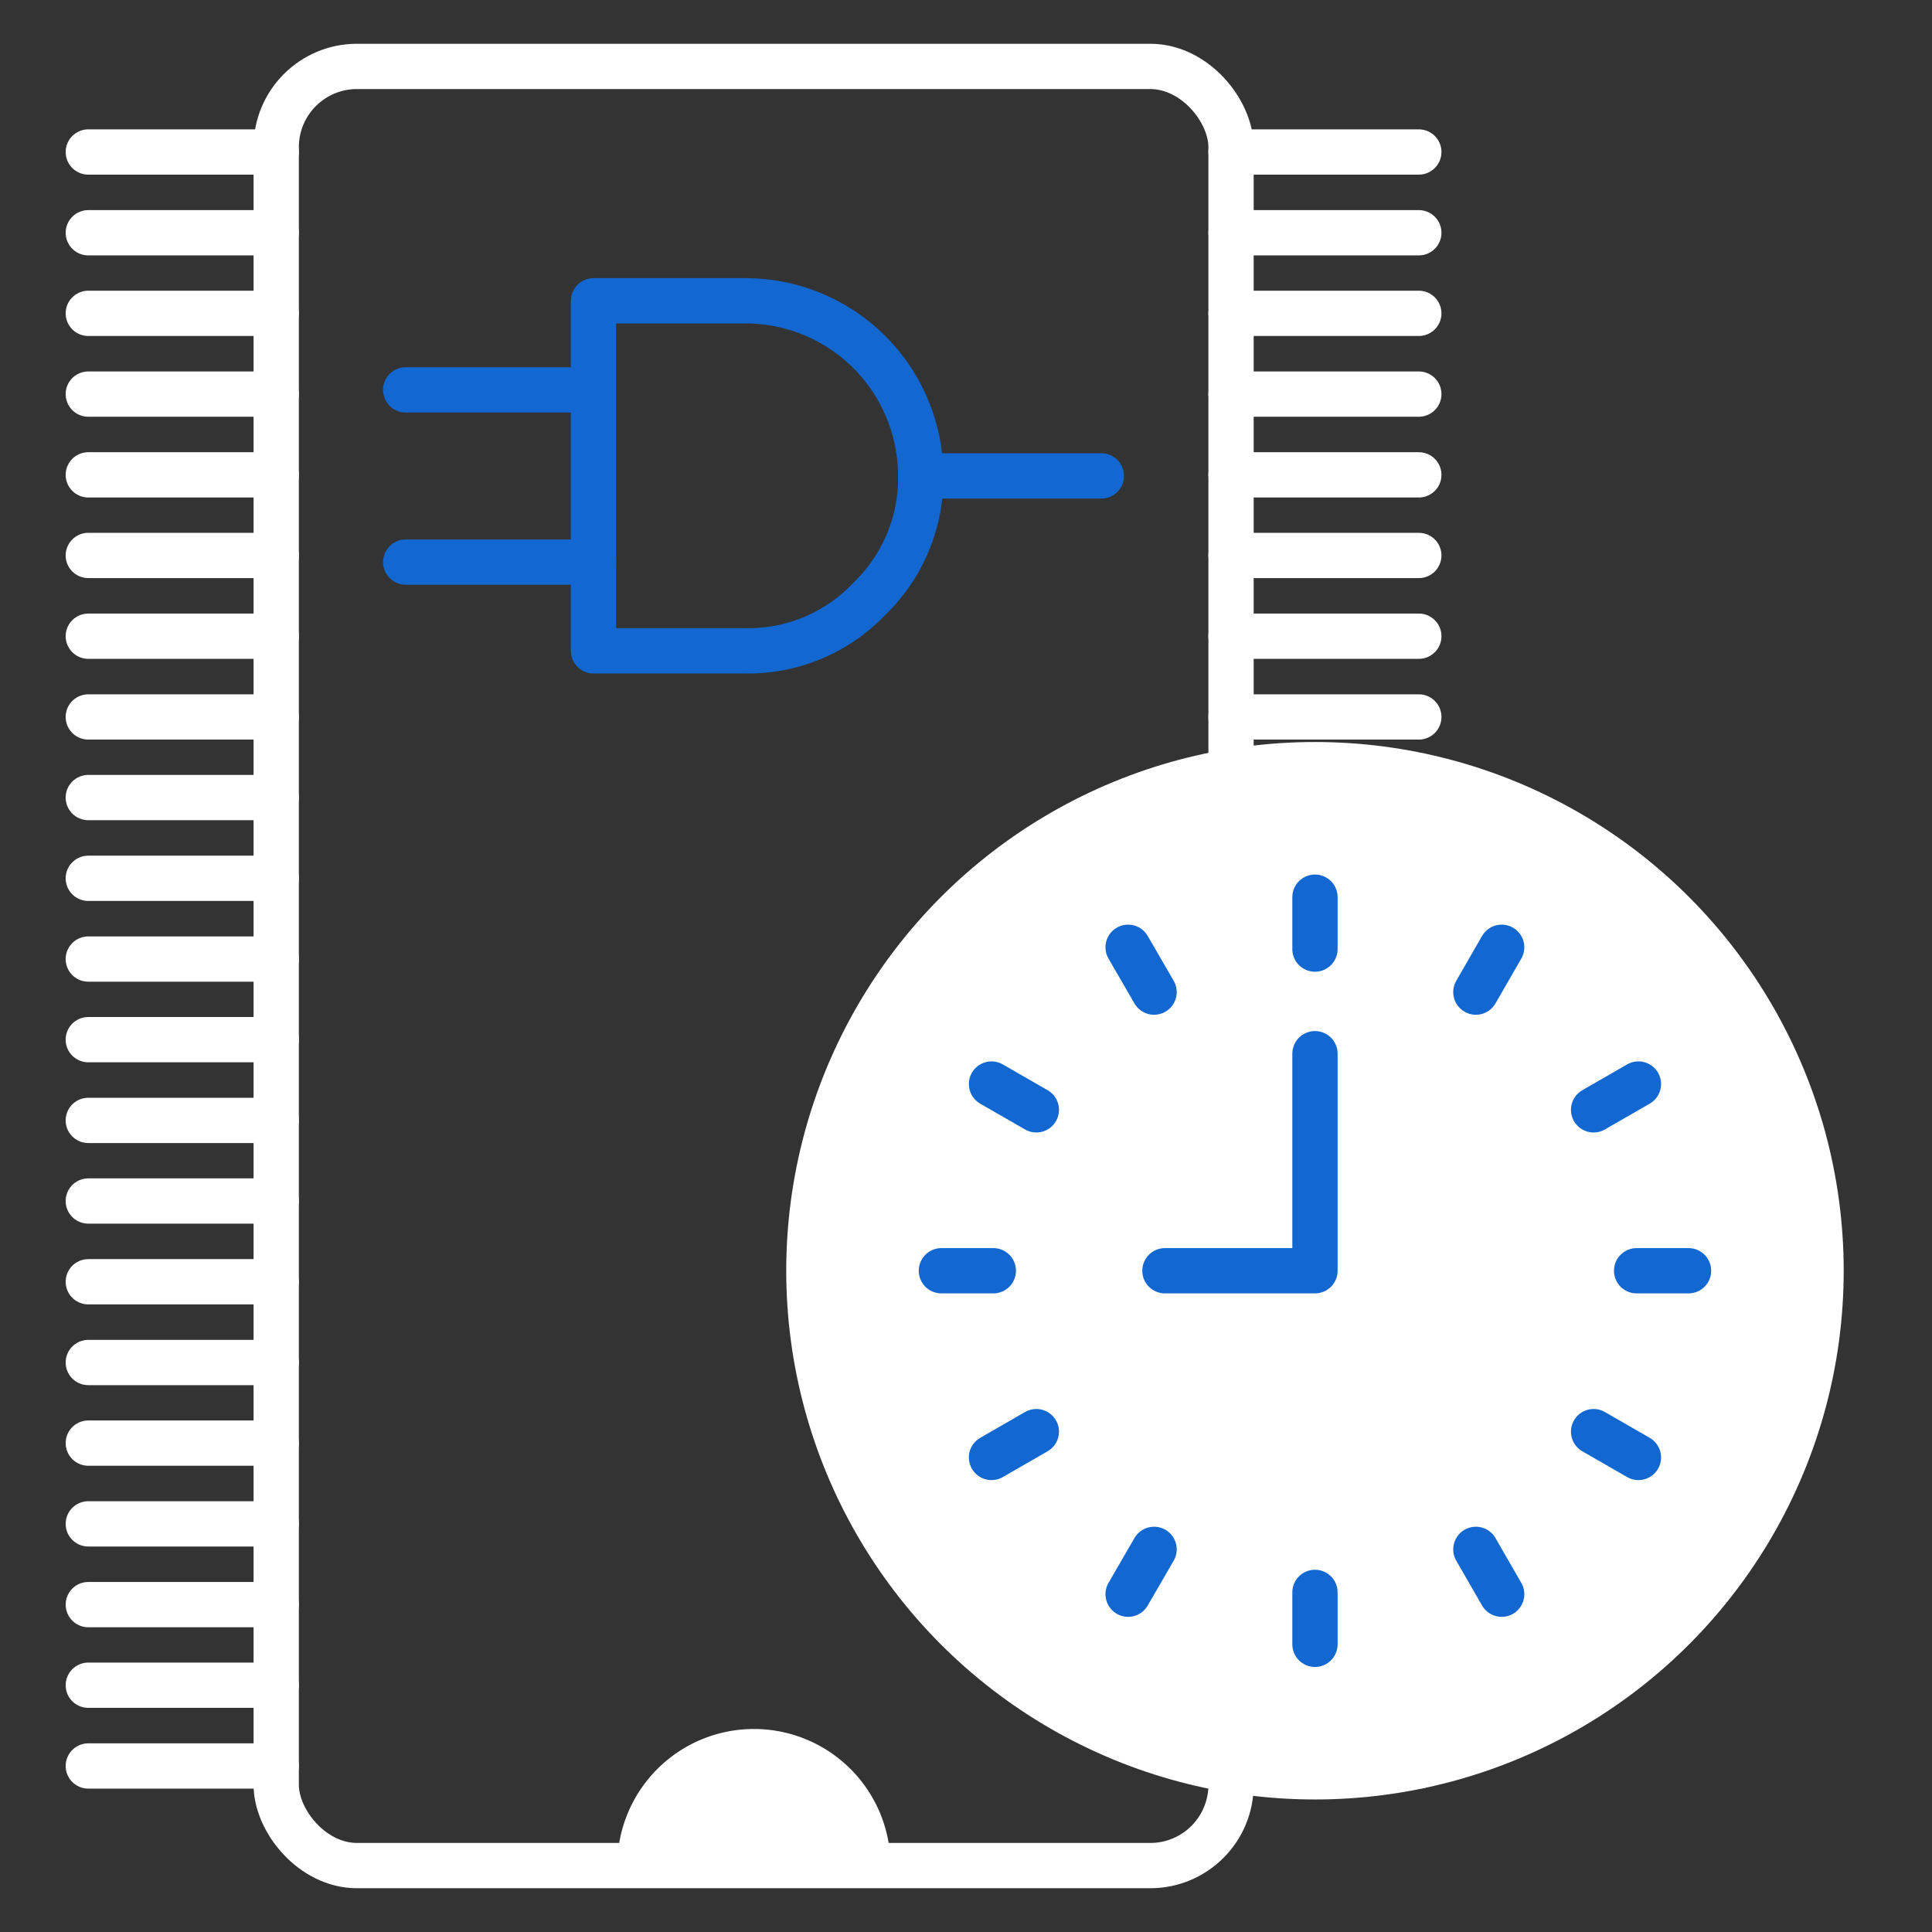 <svg id="Layer_1" data-name="Layer 1" xmlns="http://www.w3.org/2000/svg" viewBox="0 0 128 128"><rect x="0" y="0" width="128" height="128" fill="#333333" stroke="none"/><defs><style>.cls-1,.cls-3,.cls-4{fill:none;}.cls-1,.cls-6{stroke:#fff;}.cls-1,.cls-3,.cls-4,.cls-6{stroke-linecap:round;stroke-linejoin:round;stroke-width:3px;}.cls-2{fill:#fff;}.cls-3,.cls-4{stroke:#1267d1;}.cls-3{fill-rule:evenodd;}.cls-5,.cls-6{fill:#fff;}</style></defs><rect class="cls-1" x="18.3" y="4.4" width="63.26" height="119.2" rx="5.35"/><line class="cls-1" x1="18.3" y1="10.07" x2="5.85" y2="10.07"/><line class="cls-1" x1="18.3" y1="15.42" x2="5.85" y2="15.42"/><line class="cls-1" x1="18.3" y1="20.76" x2="5.85" y2="20.76"/><line class="cls-1" x1="18.3" y1="26.11" x2="5.85" y2="26.11"/><line class="cls-1" x1="18.3" y1="31.46" x2="5.85" y2="31.46"/><line class="cls-1" x1="18.3" y1="36.8" x2="5.85" y2="36.8"/><line class="cls-1" x1="18.3" y1="42.15" x2="5.85" y2="42.15"/><line class="cls-1" x1="18.3" y1="47.5" x2="5.85" y2="47.5"/><line class="cls-1" x1="18.3" y1="52.84" x2="5.85" y2="52.84"/><line class="cls-1" x1="18.3" y1="58.19" x2="5.85" y2="58.19"/><line class="cls-1" x1="18.3" y1="63.54" x2="5.85" y2="63.54"/><line class="cls-1" x1="18.3" y1="68.88" x2="5.85" y2="68.88"/><line class="cls-1" x1="18.3" y1="74.23" x2="5.85" y2="74.23"/><line class="cls-1" x1="18.3" y1="79.57" x2="5.85" y2="79.57"/><line class="cls-1" x1="18.3" y1="84.92" x2="5.85" y2="84.92"/><line class="cls-1" x1="18.3" y1="90.27" x2="5.85" y2="90.27"/><line class="cls-1" x1="18.3" y1="95.61" x2="5.85" y2="95.61"/><line class="cls-1" x1="18.3" y1="100.96" x2="5.85" y2="100.96"/><line class="cls-1" x1="18.3" y1="106.31" x2="5.85" y2="106.31"/><line class="cls-1" x1="18.3" y1="111.65" x2="5.85" y2="111.65"/><line class="cls-1" x1="18.3" y1="117" x2="5.85" y2="117"/><line class="cls-1" x1="94" y1="10.07" x2="81.56" y2="10.07"/><line class="cls-1" x1="94" y1="15.42" x2="81.56" y2="15.42"/><line class="cls-1" x1="94" y1="20.76" x2="81.56" y2="20.76"/><line class="cls-1" x1="94" y1="26.11" x2="81.56" y2="26.11"/><line class="cls-1" x1="94" y1="31.46" x2="81.56" y2="31.46"/><line class="cls-1" x1="94" y1="36.8" x2="81.56" y2="36.8"/><line class="cls-1" x1="94" y1="42.15" x2="81.56" y2="42.15"/><line class="cls-1" x1="94" y1="47.5" x2="81.56" y2="47.5"/><line class="cls-1" x1="94" y1="52.84" x2="81.56" y2="52.84"/><line class="cls-1" x1="94" y1="58.19" x2="81.56" y2="58.19"/><line class="cls-1" x1="94" y1="63.54" x2="81.56" y2="63.54"/><line class="cls-1" x1="94" y1="68.88" x2="81.56" y2="68.88"/><line class="cls-1" x1="94" y1="74.23" x2="81.56" y2="74.23"/><line class="cls-1" x1="94" y1="79.57" x2="81.56" y2="79.57"/><line class="cls-1" x1="94" y1="84.92" x2="81.56" y2="84.92"/><line class="cls-1" x1="94" y1="90.27" x2="81.56" y2="90.27"/><line class="cls-1" x1="94" y1="95.61" x2="81.56" y2="95.61"/><line class="cls-1" x1="94" y1="100.96" x2="81.56" y2="100.96"/><line class="cls-1" x1="94" y1="106.31" x2="81.56" y2="106.31"/><line class="cls-1" x1="94" y1="111.65" x2="81.56" y2="111.65"/><line class="cls-1" x1="94" y1="117" x2="81.56" y2="117"/><path class="cls-2" d="M59,123.6a9.05,9.05,0,1,0-18.1,0Z"/><path class="cls-3" d="M39.32,25.83V43.12H49.39a11.07,11.07,0,0,0,8.18-3.42A11.13,11.13,0,0,0,61,31.53h0A11.61,11.61,0,0,0,49.39,19.93H39.32v5.9H26.88"/><line class="cls-4" x1="61" y1="31.53" x2="72.97" y2="31.53"/><line class="cls-4" x1="26.88" y1="37.24" x2="39.32" y2="37.24"/><circle class="cls-5" cx="87.12" cy="84.19" r="35.03"/><circle class="cls-6" cx="87.12" cy="84.19" r="31.35"/><line class="cls-4" x1="87.12" y1="62.88" x2="87.12" y2="59.44"/><line class="cls-4" x1="87.12" y1="108.94" x2="87.12" y2="105.5"/><line class="cls-4" x1="76.46" y1="65.73" x2="74.74" y2="62.76"/><line class="cls-4" x1="99.49" y1="105.62" x2="97.78" y2="102.65"/><line class="cls-4" x1="68.66" y1="73.53" x2="65.69" y2="71.82"/><line class="cls-4" x1="108.55" y1="96.56" x2="105.58" y2="94.85"/><line class="cls-4" x1="65.81" y1="84.19" x2="62.37" y2="84.19"/><line class="cls-4" x1="111.87" y1="84.19" x2="108.43" y2="84.19"/><line class="cls-4" x1="68.66" y1="94.85" x2="65.69" y2="96.56"/><line class="cls-4" x1="108.55" y1="71.82" x2="105.58" y2="73.53"/><line class="cls-4" x1="76.46" y1="102.65" x2="74.74" y2="105.62"/><line class="cls-4" x1="99.49" y1="62.76" x2="97.78" y2="65.73"/><polyline class="cls-4" points="87.12 69.81 87.12 84.19 77.18 84.19"/></svg>